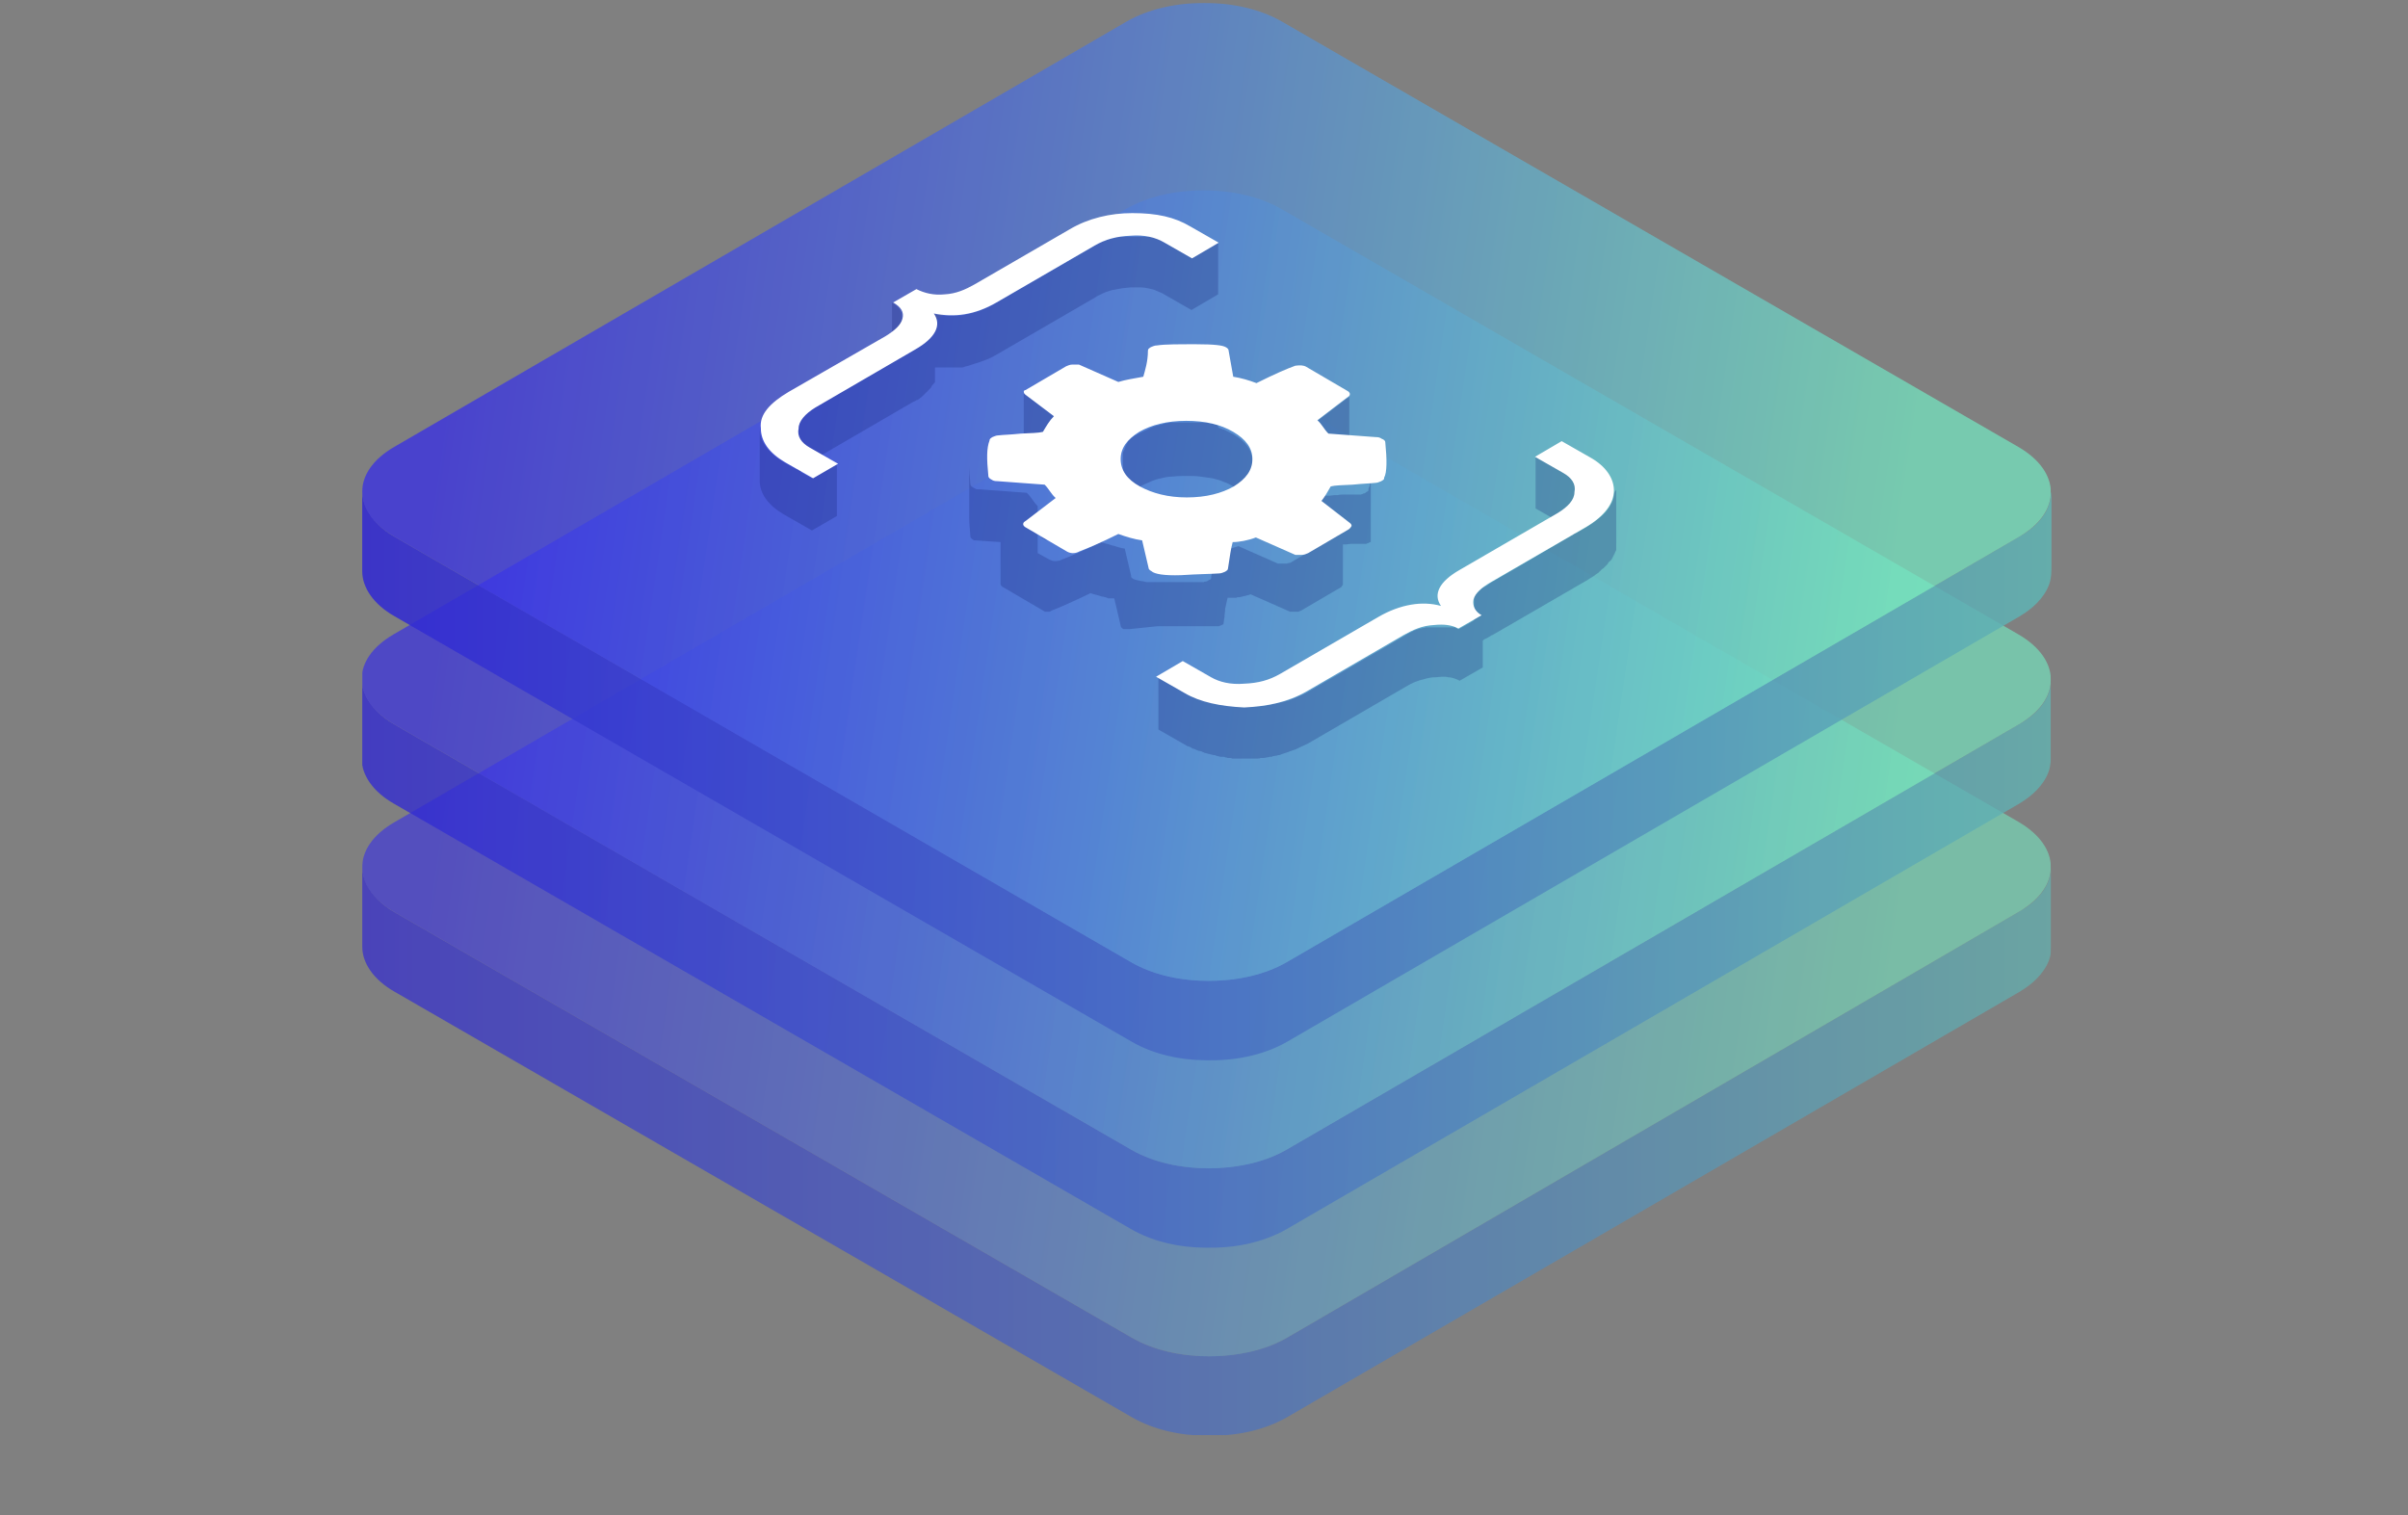 <?xml version="1.0" encoding="UTF-8"?> <svg xmlns="http://www.w3.org/2000/svg" width="472" height="297" viewBox="0 0 472 297" fill="none"><rect x="0" y="0" width="472" height="297" fill="#808080" stroke="none"/><g clip-path="url(#clip0_238_7141)"><g opacity="0.8"><path opacity="0.85" d="M402 170.648C401.659 174.288 398.815 177.018 395.744 178.724L252.311 262.214C247.761 264.83 242.187 265.853 236.955 265.853C231.723 265.853 226.377 264.83 221.827 262.214L77.37 178.838C74.754 177.359 72.934 175.426 71.91 173.492C71.341 172.354 71 171.103 71 169.966V185.549C71 188.734 73.161 192.032 77.37 194.421L221.827 277.797C226.149 280.299 231.495 281.437 236.5 281.437C241.96 281.55 247.533 280.527 252.311 277.797L395.858 194.421C398.36 192.942 400.635 190.895 401.659 188.165C402.114 186.914 402.114 185.663 402.114 184.411C402.114 180.772 402.114 177.132 402.114 173.492C402.114 172.354 402.114 171.217 402.114 170.08C402 170.193 402 170.421 402 170.648Z" fill="url(#paint0_linear_238_7141)"></path><g opacity="0.85"><path opacity="0.85" d="M395.63 161.093C404.047 165.984 404.161 173.833 395.744 178.724L252.31 262.213C243.893 267.104 230.244 267.104 221.826 262.213L77.369 178.838C68.952 173.947 68.838 166.098 77.256 161.207L220.803 77.832C229.22 72.94 242.869 72.94 251.287 77.832L395.63 161.093Z" fill="url(#paint1_linear_238_7141)"></path></g></g><g opacity="0.9"><path opacity="0.85" d="M402 133.908C401.659 137.548 398.815 140.278 395.744 141.984L252.197 225.36C247.647 227.976 242.074 229 236.842 229C231.609 229 226.263 227.976 221.713 225.36L77.256 141.984C74.64 140.505 72.82 138.572 71.797 136.638C71.228 135.501 70.887 134.249 70.887 133.112V148.695C70.887 151.88 73.048 155.179 77.256 157.567L221.713 240.943C226.036 243.445 231.382 244.583 236.387 244.583C241.846 244.696 247.42 243.673 252.197 240.943L395.744 157.567C398.247 156.089 400.522 154.041 401.545 151.311C402 150.06 402 148.809 402 147.558C402 143.918 402 140.278 402 136.638C402 135.501 402 134.363 402 133.226C402 133.453 402 133.681 402 133.908Z" fill="url(#paint2_linear_238_7141)"></path><g opacity="0.85"><path opacity="0.85" d="M395.63 124.353C404.048 129.244 404.161 137.093 395.744 141.984L252.197 225.36C243.78 230.251 230.13 230.251 221.713 225.36L77.256 141.984C68.839 137.093 68.725 129.244 77.142 124.353L220.689 40.978C229.107 36.087 242.756 36.087 251.173 40.978L395.63 124.353Z" fill="url(#paint3_linear_238_7141)"></path></g></g><path opacity="0.85" d="M402 97.168C401.659 100.808 398.815 103.538 395.744 105.244L252.197 188.62C247.647 191.236 242.074 192.26 236.841 192.26C231.609 192.26 226.263 191.236 221.713 188.62L77.37 105.244C74.754 103.766 72.934 101.832 71.91 99.898C71.341 98.761 71 97.51 71 96.372V111.955C71 115.14 73.161 118.439 77.37 120.827L221.827 204.203C226.149 206.705 231.495 207.843 236.5 207.843C241.96 207.957 247.533 206.933 252.311 204.203L395.858 120.827C398.36 119.349 400.635 117.301 401.659 114.571C402.114 113.32 402.114 112.069 402.114 110.818C402.114 107.178 402.114 103.538 402.114 99.898C402.114 98.761 402.114 97.623 402.114 96.486C402 96.713 402 96.941 402 97.168Z" fill="url(#paint4_linear_238_7141)"></path><g opacity="0.85"><path opacity="0.85" d="M395.63 87.614C404.047 92.505 404.161 100.353 395.744 105.244L252.197 188.62C243.779 193.511 230.13 193.511 221.713 188.62L77.369 105.244C68.952 100.353 68.838 92.505 77.256 87.614L220.803 4.238C229.22 -0.653 242.869 -0.653 251.287 4.238L395.63 87.614Z" fill="url(#paint5_linear_238_7141)"></path></g><g opacity="0.5"><path opacity="0.5" d="M192.935 70.666C193.163 70.552 193.276 70.552 193.504 70.438C194.073 70.211 194.755 69.869 195.324 69.528L214.547 58.381C215.002 58.04 215.571 57.812 216.026 57.585C216.139 57.471 216.367 57.471 216.481 57.357C216.936 57.244 217.391 57.016 217.846 56.902C218.414 56.789 218.983 56.675 219.665 56.561C220.234 56.447 220.917 56.447 221.599 56.334C222.282 56.334 222.964 56.334 223.533 56.334C224.102 56.334 224.67 56.447 225.239 56.561C225.808 56.675 226.263 56.789 226.718 57.016C227.173 57.244 227.628 57.357 227.969 57.585L233.542 60.77L238.775 57.699V47.462L233.542 50.533L227.969 47.348C227.969 47.348 227.855 47.348 227.855 47.234C227.741 47.12 227.628 47.12 227.514 47.007C227.4 47.007 227.286 46.893 227.173 46.893C227.059 46.893 226.945 46.779 226.945 46.779H226.831C226.831 46.779 226.831 46.779 226.718 46.779C226.604 46.779 226.604 46.779 226.49 46.665C226.376 46.665 226.376 46.665 226.263 46.551C226.149 46.551 226.149 46.551 226.035 46.438C225.921 46.438 225.921 46.438 225.808 46.438C225.694 46.438 225.694 46.438 225.58 46.438C225.466 46.438 225.466 46.438 225.353 46.438C225.239 46.438 225.239 46.438 225.125 46.438C225.012 46.438 225.012 46.438 224.898 46.438C224.784 46.438 224.784 46.438 224.67 46.438C224.557 46.438 224.557 46.438 224.443 46.438C224.329 46.438 224.329 46.438 224.215 46.438C224.102 46.438 224.102 46.438 223.988 46.438C223.874 46.438 223.874 46.438 223.76 46.438C223.647 46.438 223.647 46.438 223.533 46.438C223.419 46.438 223.419 46.438 223.305 46.438C223.192 46.438 223.192 46.438 223.078 46.438H222.964C222.85 46.438 222.85 46.438 222.737 46.438C222.623 46.438 222.623 46.438 222.509 46.438C222.395 46.438 222.395 46.438 222.282 46.438C222.168 46.438 222.168 46.438 222.054 46.438C221.94 46.438 221.94 46.438 221.827 46.438C221.713 46.438 221.713 46.438 221.599 46.438C221.485 46.438 221.485 46.438 221.372 46.438C221.258 46.438 221.258 46.438 221.144 46.438C221.03 46.438 220.803 46.438 220.689 46.438C220.575 46.438 220.462 46.438 220.234 46.438C220.12 46.438 220.007 46.438 219.779 46.438C219.665 46.438 219.552 46.438 219.438 46.438C219.324 46.438 219.324 46.438 219.21 46.438H219.097C218.983 46.438 218.869 46.438 218.756 46.551C218.642 46.551 218.528 46.551 218.301 46.665C218.187 46.665 217.959 46.779 217.846 46.779C217.732 46.779 217.504 46.893 217.391 46.893C217.163 46.893 216.936 47.007 216.822 47.12C216.594 47.234 216.367 47.348 216.139 47.348C216.026 47.462 215.798 47.462 215.684 47.575C215.229 47.803 214.661 48.03 214.206 48.371L194.983 59.519C194.414 59.86 193.731 60.201 193.163 60.428C192.935 60.542 192.821 60.542 192.594 60.656C192.139 60.883 191.798 60.997 191.343 61.111C191.002 61.225 190.66 61.338 190.205 61.452C189.75 61.566 189.182 61.68 188.727 61.793C188.272 61.907 187.703 61.907 187.248 61.907C186.793 61.907 186.224 61.907 185.769 61.907C185.314 61.907 184.746 61.793 184.291 61.793C183.836 61.68 183.267 61.68 182.812 61.566V65.547C182.698 65.775 182.584 65.888 182.357 66.116C182.243 66.343 182.016 66.571 181.788 66.684C181.561 66.912 181.333 67.026 181.106 67.253C181.106 67.253 180.992 67.253 180.992 67.367C180.764 67.594 180.537 67.708 180.196 67.936C180.082 68.049 179.968 68.049 179.854 68.163C179.627 68.277 179.399 68.504 179.172 68.618L176.783 69.983V61.907C176.783 60.883 176.101 60.087 174.85 59.291V69.528C175.305 69.756 175.646 70.097 175.987 70.438L159.608 79.879C159.494 79.879 159.494 79.993 159.38 79.993C159.267 80.106 159.153 80.106 159.039 80.22C158.925 80.334 158.812 80.334 158.812 80.448C158.812 80.448 158.812 80.448 158.698 80.448C158.584 80.561 158.357 80.675 158.243 80.789C158.243 80.789 158.243 80.789 158.129 80.903C158.129 80.903 158.129 80.903 158.015 81.016C157.902 81.016 157.902 81.13 157.788 81.13C157.674 81.244 157.56 81.244 157.56 81.358C157.56 81.358 157.56 81.358 157.447 81.471C157.447 81.471 157.333 81.471 157.333 81.585C157.219 81.699 157.219 81.699 157.105 81.813L156.992 81.926C156.992 81.926 156.992 82.04 156.878 82.04L156.764 82.154L156.65 82.268C156.65 82.268 156.65 82.381 156.537 82.381C156.537 82.381 156.537 82.495 156.423 82.495C156.423 82.495 156.423 82.609 156.309 82.609C156.309 82.609 156.309 82.723 156.195 82.723V82.836V82.95V83.064V83.178V83.291V83.405V83.519V83.633V83.746V83.86V83.974V84.088V84.201V84.315V84.429C156.195 84.429 156.195 84.429 156.195 84.543V92.05L153.579 90.571C150.508 88.751 148.916 86.476 148.916 83.974C148.916 83.746 148.916 83.633 148.916 83.405V93.642C148.916 93.87 148.916 93.984 148.916 94.211C148.916 96.713 150.508 98.988 153.579 100.808L159.153 103.993L164.044 101.149V90.912L159.153 93.756L156.878 92.505C156.992 92.391 156.992 92.277 157.105 92.163C157.219 92.05 157.447 91.822 157.56 91.709C157.674 91.595 157.902 91.367 158.015 91.254C158.015 91.254 158.015 91.254 158.129 91.14C158.357 91.026 158.47 90.912 158.698 90.685C158.812 90.571 158.925 90.571 158.925 90.457C159.153 90.344 159.267 90.23 159.494 90.116L179.058 78.742C179.172 78.742 179.286 78.628 179.399 78.628C179.513 78.514 179.627 78.4 179.854 78.4C179.968 78.287 180.082 78.287 180.196 78.173C180.196 78.173 180.309 78.173 180.309 78.059C180.537 77.945 180.651 77.832 180.878 77.604C180.878 77.604 180.878 77.604 180.992 77.49C180.992 77.49 181.106 77.49 181.106 77.377C181.219 77.263 181.219 77.263 181.333 77.149C181.447 77.035 181.561 76.922 181.674 76.808C181.674 76.808 181.788 76.808 181.788 76.694L181.902 76.58C182.016 76.467 182.016 76.467 182.129 76.353C182.243 76.239 182.243 76.239 182.357 76.125L182.471 76.012C182.471 75.898 182.584 75.898 182.584 75.784C182.584 75.67 182.698 75.67 182.698 75.557L182.812 75.443L182.926 75.329L183.039 75.215C183.039 75.215 183.039 75.102 183.153 75.102C183.153 75.102 183.153 74.988 183.267 74.988V74.874V74.76V74.647V74.533V74.419V74.305V74.192V74.078V73.964C183.267 73.964 183.267 73.964 183.267 73.85V72.031H183.381C183.494 72.031 183.608 72.031 183.608 72.031C183.722 72.031 183.722 72.031 183.836 72.031H183.949C183.949 72.031 183.949 72.031 184.063 72.031C184.177 72.031 184.177 72.031 184.291 72.031C184.404 72.031 184.404 72.031 184.518 72.031C184.632 72.031 184.632 72.031 184.746 72.031C184.859 72.031 184.859 72.031 184.973 72.031C185.087 72.031 185.087 72.031 185.201 72.031C185.314 72.031 185.314 72.031 185.428 72.031H185.542C185.656 72.031 185.656 72.031 185.769 72.031C185.883 72.031 185.883 72.031 185.997 72.031C186.11 72.031 186.11 72.031 186.224 72.031C186.338 72.031 186.338 72.031 186.452 72.031C186.565 72.031 186.565 72.031 186.679 72.031C186.793 72.031 186.793 72.031 186.907 72.031C187.02 72.031 187.02 72.031 187.134 72.031C187.248 72.031 187.362 72.031 187.362 72.031C187.475 72.031 187.589 72.031 187.589 72.031C187.703 72.031 187.817 72.031 187.93 72.031C188.044 72.031 188.158 72.031 188.272 72.031C188.272 72.031 188.272 72.031 188.385 72.031C188.499 72.031 188.499 72.031 188.613 72.031C188.727 72.031 188.84 72.031 188.954 71.917C189.068 71.917 189.295 71.803 189.409 71.803C189.523 71.803 189.75 71.689 189.864 71.689C190.092 71.576 190.319 71.576 190.547 71.462C190.66 71.462 190.774 71.348 190.888 71.348C192.139 71.007 192.48 70.779 192.935 70.666Z" fill="#0F1C70"></path><path opacity="0.5" d="M200.67 76.808V87.045C200.67 87.045 200.67 87.386 201.011 87.614L206.584 91.822V81.585L201.011 77.376C200.67 77.149 200.67 76.808 200.67 76.808Z" fill="#0F1C70"></path><path opacity="0.5" d="M264.254 87.841C264.254 87.841 264.367 87.841 264.254 87.841C264.367 87.727 264.367 87.727 264.367 87.727C264.367 87.727 264.367 87.727 264.481 87.727V77.49C264.481 77.604 264.481 77.604 264.481 77.718C264.481 77.832 264.367 77.832 264.367 77.945C264.367 77.945 264.254 78.059 264.14 78.059C264.026 78.059 264.026 78.173 263.912 78.173L258.111 82.609V92.846L263.912 88.41C264.14 87.955 264.14 87.955 264.254 87.841Z" fill="#0F1C70"></path><path opacity="0.5" d="M238.433 83.291C238.32 83.291 238.206 83.177 238.092 83.177C237.978 83.177 237.865 83.177 237.751 83.064C237.637 83.064 237.637 83.064 237.523 83.064H237.41C237.296 83.064 237.182 83.064 237.068 82.95C236.955 82.95 236.841 82.95 236.727 82.836C236.613 82.836 236.5 82.836 236.386 82.836C236.272 82.836 236.159 82.836 236.045 82.836C235.931 82.836 235.817 82.836 235.704 82.836C235.59 82.836 235.476 82.836 235.362 82.836C235.249 82.836 235.135 82.836 235.021 82.836H234.907C234.794 82.836 234.794 82.836 234.68 82.836C234.566 82.836 234.452 82.836 234.339 82.836C234.225 82.836 234.111 82.836 233.997 82.836C233.884 82.836 233.77 82.836 233.656 82.836C233.542 82.836 233.429 82.836 233.315 82.836C233.201 82.836 233.087 82.836 232.974 82.836C232.86 82.836 232.746 82.836 232.632 82.836C232.519 82.836 232.405 82.836 232.291 82.836H232.177C232.064 82.836 231.836 82.836 231.722 82.836C231.609 82.836 231.495 82.836 231.381 82.836C231.267 82.836 231.154 82.836 231.04 82.836C230.926 82.836 230.812 82.836 230.699 82.836C230.585 82.836 230.471 82.836 230.357 82.836C230.244 82.836 230.13 82.836 230.016 82.836H229.902C229.789 82.836 229.789 82.836 229.675 82.836C229.561 82.836 229.448 82.836 229.22 82.836C229.106 82.836 228.993 82.836 228.765 82.95C228.651 82.95 228.424 82.95 228.31 83.064C228.196 83.064 227.969 83.064 227.855 83.177C227.741 83.177 227.514 83.291 227.4 83.291C227.173 83.291 227.059 83.405 226.831 83.405C226.604 83.519 226.376 83.519 226.149 83.632C225.921 83.746 225.808 83.746 225.58 83.86C225.466 83.974 225.239 83.974 225.125 84.088C224.556 84.315 223.988 84.656 223.419 84.884C223.305 84.884 223.305 84.998 223.191 84.998C222.964 85.111 222.737 85.225 222.623 85.339C222.623 85.339 222.623 85.339 222.509 85.339C222.395 85.453 222.282 85.452 222.168 85.566C222.054 85.68 221.94 85.794 221.827 85.794L221.713 85.907C221.599 86.021 221.599 86.021 221.485 86.135C221.372 86.249 221.372 86.249 221.258 86.362L221.144 86.476C221.144 86.59 221.03 86.59 221.03 86.704C221.03 86.817 220.917 86.817 220.917 86.931C220.917 86.931 220.917 87.045 220.803 87.045C220.803 87.045 220.803 87.045 220.803 87.159C220.803 87.272 220.689 87.272 220.689 87.386C220.689 87.5 220.575 87.5 220.575 87.614C220.575 87.727 220.462 87.727 220.462 87.841V87.955C220.462 88.069 220.462 88.069 220.348 88.182C220.348 88.296 220.348 88.296 220.234 88.41C220.234 88.524 220.234 88.524 220.12 88.637V88.751C220.12 88.865 220.12 88.865 220.12 88.979C220.12 89.092 220.12 89.092 220.12 89.206C220.12 89.32 220.12 89.32 220.12 89.433C220.12 89.547 220.12 89.547 220.12 89.661C220.12 89.775 220.12 89.775 220.12 89.888C220.12 90.002 220.12 90.002 220.12 90.116V90.23V100.467C220.12 100.239 220.12 99.898 220.234 99.671C220.234 99.443 220.348 99.216 220.348 98.988C220.462 98.761 220.462 98.533 220.575 98.306C220.689 98.078 220.803 97.851 220.917 97.623C221.03 97.396 221.258 97.168 221.372 97.055C221.599 96.827 221.713 96.713 221.94 96.486C222.168 96.258 222.395 96.145 222.623 95.917C222.623 95.917 222.623 95.917 222.736 95.917C222.964 95.69 223.305 95.576 223.533 95.348C224.101 95.007 224.67 94.78 225.239 94.552C225.353 94.438 225.58 94.438 225.694 94.325C226.263 94.097 226.945 93.87 227.628 93.756C228.424 93.528 229.22 93.415 230.016 93.415C230.812 93.301 231.722 93.301 232.632 93.301C233.542 93.301 234.452 93.301 235.249 93.415C236.045 93.528 236.841 93.642 237.637 93.756C238.433 93.983 239.116 94.097 239.798 94.438C240.481 94.666 241.163 95.007 241.732 95.348C244.234 96.827 245.486 98.533 245.486 100.694C245.486 100.694 245.486 100.694 245.486 100.808V90.571C245.486 90.571 245.486 90.571 245.486 90.457C245.486 88.296 244.234 86.59 241.732 85.111C241.618 85.111 241.618 84.998 241.505 84.998C241.277 84.884 241.05 84.77 240.822 84.656C240.708 84.543 240.481 84.543 240.367 84.429C240.253 84.315 240.026 84.315 239.912 84.201H239.798C239.685 84.201 239.571 84.088 239.571 84.088C239.457 84.088 239.343 83.974 239.23 83.974C239.116 83.974 239.002 83.86 238.888 83.86C238.661 83.291 238.547 83.291 238.433 83.291Z" fill="#0F1C70"></path><path opacity="0.5" d="M226.831 122.761C226.945 122.761 226.945 122.761 226.831 122.761C226.945 122.761 226.945 122.761 227.059 122.761H227.173C227.286 122.761 227.286 122.761 227.4 122.761H227.514C227.628 122.761 227.628 122.761 227.741 122.761C227.855 122.761 227.855 122.761 227.969 122.761C228.083 122.761 228.083 122.761 228.196 122.761C228.31 122.761 228.31 122.761 228.424 122.761C228.538 122.761 228.651 122.761 228.765 122.761C228.879 122.761 228.993 122.761 229.106 122.761C229.106 122.761 229.106 122.761 229.22 122.761C229.334 122.761 229.334 122.761 229.448 122.761C229.561 122.761 229.675 122.761 229.789 122.761C229.903 122.761 230.016 122.761 230.13 122.761C230.244 122.761 230.471 122.761 230.585 122.761C230.812 122.761 230.926 122.761 231.154 122.761H231.267C231.609 122.761 231.836 122.761 232.064 122.761C232.405 122.761 232.746 122.761 233.087 122.761C233.201 122.761 233.315 122.761 233.542 122.761C233.997 122.761 234.339 122.761 234.68 122.761C235.021 122.761 235.362 122.761 235.704 122.761C235.817 122.761 235.931 122.761 236.045 122.761C236.272 122.761 236.5 122.761 236.727 122.761C236.841 122.761 236.841 122.761 236.955 122.761H237.069C237.182 122.761 237.296 122.761 237.41 122.761C237.523 122.761 237.523 122.761 237.637 122.761C237.751 122.761 237.865 122.761 237.865 122.761H237.978C237.978 122.761 237.978 122.761 238.092 122.761C238.206 122.761 238.32 122.761 238.433 122.761C238.547 122.761 238.547 122.761 238.661 122.761C238.661 122.761 238.661 122.761 238.775 122.761C238.775 122.761 238.775 122.761 238.888 122.761C239.116 122.647 239.23 122.647 239.457 122.534C239.457 122.534 239.571 122.534 239.571 122.42C239.571 122.42 239.571 122.42 239.685 122.42C239.685 122.42 239.685 122.42 239.798 122.42C239.912 121.851 239.912 121.396 240.026 120.941C240.026 120.827 240.026 120.714 240.026 120.6C240.026 120.259 240.14 119.917 240.14 119.576C240.14 119.462 240.14 119.462 240.14 119.349C240.253 119.007 240.253 118.666 240.367 118.325C240.481 117.984 240.481 117.643 240.595 117.415C240.595 117.415 240.595 117.301 240.595 117.188H240.708H240.822H240.936H241.05H241.163C241.277 117.188 241.277 117.188 241.391 117.188H241.505C241.505 117.188 241.505 117.188 241.618 117.188C241.732 117.188 241.732 117.188 241.846 117.188C241.96 117.188 242.073 117.188 242.187 117.188C242.301 117.188 242.415 117.188 242.528 117.074C242.642 117.074 242.642 117.074 242.756 117.074C242.756 117.074 242.756 117.074 242.87 117.074H242.983C243.097 117.074 243.325 116.96 243.438 116.96C243.552 116.96 243.78 116.846 243.893 116.846C243.893 116.846 243.893 116.846 244.007 116.846C244.234 116.733 244.462 116.733 244.803 116.619C244.917 116.619 245.031 116.505 245.144 116.505L252.879 119.917C252.993 119.917 253.107 119.917 253.22 119.917C253.22 119.917 253.22 119.917 253.334 119.917C253.448 119.917 253.448 119.917 253.562 119.917C253.675 119.917 253.675 119.917 253.789 119.917C253.789 119.917 253.789 119.917 253.903 119.917C254.017 119.917 254.13 119.917 254.244 119.917C254.244 119.917 254.244 119.917 254.358 119.917C254.358 119.917 254.358 119.917 254.472 119.917C254.699 119.804 254.813 119.804 255.04 119.69L263.003 115.026C263.003 115.026 263.003 115.026 263.003 114.913C263.003 114.913 263.003 114.913 263.116 114.799C263.116 114.799 263.116 114.685 263.23 114.685V106.723H263.344H263.458C263.571 106.723 263.571 106.723 263.685 106.723C264.14 106.723 264.481 106.609 264.822 106.609C265.05 106.609 265.277 106.609 265.505 106.609C265.619 106.609 265.846 106.609 265.96 106.609C265.96 106.609 265.96 106.609 266.074 106.609H266.187C266.301 106.609 266.415 106.609 266.529 106.609H266.642C266.756 106.609 266.756 106.609 266.87 106.609C266.87 106.609 266.87 106.609 266.984 106.609C267.097 106.609 267.097 106.609 267.211 106.609H267.325H267.439H267.552C267.552 106.609 267.552 106.609 267.666 106.609C267.666 106.609 267.666 106.609 267.78 106.609C267.894 106.609 267.894 106.609 268.007 106.495C268.007 106.495 268.007 106.495 268.121 106.495C268.235 106.495 268.235 106.382 268.349 106.382C268.462 106.268 268.576 106.268 268.576 106.268C268.576 106.268 268.576 106.268 268.69 106.268V106.154C268.69 106.154 268.69 106.154 268.69 106.04C268.69 106.04 268.69 106.04 268.69 105.927V105.813V105.699V105.585C268.69 105.585 268.69 105.585 268.69 105.472V105.358C268.69 105.244 268.69 105.244 268.69 105.13C268.69 105.017 268.69 105.017 268.69 104.903C268.69 104.789 268.69 104.676 268.69 104.562C268.69 104.448 268.69 104.334 268.69 104.107C268.69 104.107 268.69 104.107 268.69 103.993V103.879C268.69 103.766 268.69 103.652 268.69 103.424C268.69 103.311 268.69 103.083 268.69 102.969V92.732C268.69 93.073 268.69 93.301 268.69 93.642V93.756C268.69 94.097 268.69 94.325 268.576 94.552C268.576 94.78 268.462 95.007 268.462 95.235C268.349 95.462 268.349 95.576 268.235 95.803V95.917C268.235 96.031 268.235 96.031 268.235 96.145C268.235 96.145 268.235 96.258 268.121 96.258L268.007 96.372C267.894 96.372 267.78 96.486 267.666 96.6C267.552 96.6 267.552 96.713 267.439 96.713C267.439 96.713 267.439 96.713 267.325 96.713C267.211 96.713 267.211 96.827 267.097 96.827C266.984 96.827 266.87 96.941 266.756 96.941C266.642 96.941 266.529 96.941 266.301 96.941C266.187 96.941 266.074 96.941 265.96 96.941C265.846 96.941 265.732 96.941 265.619 96.941C265.619 96.941 265.619 96.941 265.505 96.941C265.391 96.941 265.277 96.941 265.164 96.941C265.05 96.941 264.936 96.941 264.822 96.941C264.709 96.941 264.709 96.941 264.595 96.941C264.367 96.941 264.14 96.941 263.913 96.941C263.799 96.941 263.571 96.941 263.344 96.941C263.003 96.941 262.661 96.941 262.206 97.055H262.093H261.979C261.865 97.055 261.865 97.055 261.751 97.055C261.296 97.055 260.955 97.168 260.614 97.168C260.273 97.168 260.045 97.168 259.818 97.168C259.476 97.168 259.249 97.168 258.908 97.282C258.794 97.282 258.68 97.282 258.566 97.282H258.453C258.339 97.282 258.339 97.282 258.225 97.282H258.111H257.998H257.884C257.656 97.737 257.315 98.192 257.088 98.647L256.974 98.761C256.974 98.874 256.86 98.874 256.86 98.874C256.747 99.102 256.633 99.216 256.519 99.329C256.519 99.329 256.519 99.443 256.405 99.443C256.292 99.671 256.178 99.784 255.95 100.012V108.543L253.22 110.135C253.107 110.249 252.879 110.363 252.652 110.363C252.538 110.363 252.424 110.363 252.31 110.477C252.197 110.477 252.083 110.477 251.855 110.477C251.742 110.477 251.628 110.477 251.514 110.477C251.514 110.477 251.514 110.477 251.4 110.477C251.287 110.477 251.287 110.477 251.173 110.477H251.059H250.945C250.945 110.477 250.945 110.477 250.832 110.477C250.718 110.477 250.604 110.477 250.491 110.477L242.756 107.064C242.415 107.178 241.96 107.292 241.618 107.405C241.618 107.405 241.618 107.405 241.505 107.405C241.163 107.519 240.708 107.633 240.367 107.633C240.367 107.633 240.367 107.633 240.253 107.633C239.912 107.747 239.457 107.747 239.116 107.86C238.775 107.86 238.433 107.974 238.092 107.974V108.088C237.978 108.429 237.978 108.657 237.865 108.998V109.112C237.865 109.339 237.751 109.68 237.751 110.022C237.751 110.135 237.751 110.135 237.751 110.249C237.751 110.477 237.637 110.704 237.637 110.932C237.637 111.045 237.637 111.159 237.637 111.273C237.637 111.387 237.637 111.5 237.637 111.614C237.523 112.069 237.523 112.524 237.41 113.093C237.41 113.206 237.41 113.206 237.41 113.32C237.41 113.434 237.296 113.434 237.296 113.548C237.296 113.548 237.182 113.661 237.069 113.661C236.955 113.661 236.955 113.775 236.841 113.775C236.727 113.889 236.5 114.003 236.272 114.003C236.159 114.003 236.045 114.003 235.931 114.116C235.817 114.116 235.704 114.116 235.476 114.116C235.249 114.116 235.135 114.116 234.907 114.116H234.794C234.68 114.116 234.452 114.116 234.339 114.116C234.225 114.116 234.111 114.116 234.111 114.116C233.997 114.116 233.884 114.116 233.77 114.116C233.542 114.116 233.315 114.116 233.087 114.116C232.974 114.116 232.86 114.116 232.746 114.116C232.405 114.116 232.064 114.116 231.722 114.116C231.381 114.116 230.926 114.116 230.471 114.116C230.358 114.116 230.244 114.116 230.13 114.116C229.789 114.116 229.448 114.116 229.106 114.116C228.993 114.116 228.879 114.116 228.765 114.116C228.538 114.116 228.424 114.116 228.196 114.116C227.741 114.116 227.4 114.116 227.059 114.116C226.718 114.116 226.376 114.116 226.035 114.116C225.694 114.116 225.466 114.116 225.125 114.116C224.898 114.116 224.556 114.116 224.329 114.003C224.102 114.003 223.874 113.889 223.647 113.889C223.419 113.889 223.305 113.775 223.078 113.775C222.964 113.775 222.737 113.661 222.623 113.661C222.509 113.661 222.395 113.548 222.282 113.548C222.054 113.434 221.827 113.32 221.713 113.093C221.713 112.979 221.713 112.979 221.713 112.865L220.462 107.519C220.12 107.519 219.665 107.405 219.324 107.292C218.983 107.178 218.528 107.064 218.187 106.95C218.187 106.95 218.187 106.95 218.073 106.95C217.732 106.837 217.39 106.723 217.049 106.609H216.936C216.594 106.495 216.139 106.382 215.798 106.268C212.158 108.088 209.656 109.112 208.177 109.68C207.95 109.794 207.722 109.908 207.495 109.908C207.04 110.022 206.585 110.022 206.243 109.908C206.016 109.794 205.902 109.794 205.675 109.68L203.4 108.429V99.216C202.49 98.306 202.149 97.396 201.239 96.6L192.025 95.917C191.911 95.917 191.798 95.917 191.57 95.917C191.456 95.917 191.343 95.917 191.229 95.803C191.115 95.803 191.001 95.69 191.001 95.69C190.888 95.69 190.888 95.576 190.774 95.576C190.433 95.348 190.205 95.235 190.205 94.893C190.092 93.415 189.978 92.163 189.978 91.14V101.377C189.978 102.401 190.092 103.652 190.205 105.13C190.205 105.472 190.547 105.699 190.774 105.813L190.888 105.927C190.888 105.927 190.888 105.927 191.001 105.927C191.001 105.927 191.001 105.927 191.115 105.927L196.12 106.268V114.458C196.12 114.799 196.461 115.026 196.689 115.14L204.651 119.804C204.651 119.804 204.765 119.804 204.765 119.917H204.878C204.878 119.917 204.878 119.917 204.992 119.917C204.992 119.917 204.992 119.917 205.106 119.917C205.106 119.917 205.106 119.917 205.22 119.917C205.22 119.917 205.22 119.917 205.333 119.917C205.333 119.917 205.333 119.917 205.447 119.917C205.447 119.917 205.447 119.917 205.561 119.917H205.675C205.788 119.917 206.016 119.804 206.13 119.69C207.04 119.349 208.405 118.78 210.111 117.984C211.134 117.529 212.386 116.96 213.751 116.278C214.092 116.391 214.433 116.505 214.888 116.619H215.002C215.229 116.733 215.457 116.733 215.684 116.846C215.798 116.846 215.912 116.96 216.026 116.96C216.026 116.96 216.026 116.96 216.139 116.96C216.139 116.96 216.139 116.96 216.253 116.96C216.367 116.96 216.481 117.074 216.594 117.074C216.708 117.074 216.822 117.074 216.936 117.188C217.049 117.188 217.163 117.188 217.163 117.301H217.277H217.39C217.504 117.301 217.504 117.301 217.618 117.301C217.732 117.301 217.732 117.301 217.845 117.301C217.959 117.301 217.959 117.301 218.073 117.301H218.187H218.3H218.414L219.665 122.647C219.665 122.989 220.007 123.216 220.234 123.33C220.234 123.33 220.234 123.33 220.348 123.33C220.348 123.33 220.348 123.33 220.462 123.33C220.462 123.33 220.462 123.33 220.575 123.33C220.575 123.33 220.575 123.33 220.689 123.33C220.689 123.33 220.689 123.33 220.803 123.33H220.917H221.03C221.03 123.33 221.03 123.33 221.144 123.33H221.258H221.372C226.718 122.761 226.718 122.761 226.831 122.761ZM261.183 105.472L260.728 105.699C260.728 105.585 260.841 105.585 260.841 105.472C260.955 105.472 261.069 105.472 261.183 105.472ZM205.333 106.04C205.333 106.04 205.333 106.154 205.333 106.04L203.969 105.358L204.765 105.472C204.878 105.585 205.106 105.813 205.333 106.04Z" fill="#0F1C70"></path><path opacity="0.5" d="M316.349 97.168C316.236 97.51 316.236 97.851 316.122 98.078C316.008 98.419 315.894 98.647 315.667 98.988C315.553 99.329 315.326 99.557 315.098 99.898C314.871 100.239 314.643 100.467 314.416 100.694C314.188 100.922 313.847 101.263 313.506 101.491C313.506 101.491 313.506 101.491 313.392 101.604C313.051 101.832 312.71 102.173 312.368 102.401C312.368 102.401 312.255 102.401 312.255 102.514C311.913 102.742 311.458 102.969 311.003 103.311L308.842 104.562V95.803C308.842 94.438 307.932 93.415 306.567 92.618L300.994 89.434V99.671L306.567 102.856C307.022 103.197 307.477 103.424 307.819 103.879C308.046 104.107 308.274 104.448 308.387 104.789L292.235 114.23C292.122 114.344 292.008 114.344 291.894 114.458C291.894 114.458 291.78 114.458 291.78 114.571C291.553 114.685 291.439 114.799 291.212 114.913L291.098 115.026C291.098 115.026 291.098 115.026 290.984 115.026C290.87 115.026 290.87 115.14 290.757 115.14C290.643 115.14 290.643 115.254 290.529 115.254L290.415 115.368C290.415 115.368 290.302 115.368 290.302 115.481C290.302 115.481 290.302 115.481 290.188 115.595C290.074 115.709 290.074 115.709 289.96 115.823L289.847 115.936C289.847 115.936 289.847 115.936 289.733 116.05L289.619 116.164L289.505 116.278C289.505 116.278 289.505 116.391 289.392 116.391L289.278 116.505L289.164 116.619C289.164 116.619 289.164 116.619 289.164 116.733C289.164 116.733 289.164 116.846 289.05 116.846C289.05 116.846 289.05 116.96 288.937 116.96V117.074C288.937 117.074 288.937 117.074 288.937 117.188V117.301V117.415V117.529V117.643V117.756V117.87V117.984V118.098V118.211C288.937 118.211 288.937 118.211 288.937 118.325V121.624L285.979 123.33H285.866C285.752 123.33 285.752 123.216 285.638 123.216C285.524 123.216 285.524 123.216 285.411 123.102C285.411 123.102 285.297 123.102 285.297 122.989H285.183H285.069C285.069 122.989 285.069 122.989 284.956 122.989H284.842H284.728H284.614H284.501H284.387H284.273H284.159H284.046H283.932C283.932 122.989 283.932 122.989 283.818 122.989H283.704H283.591H283.477H283.363H283.249H283.136H283.022C282.908 122.989 282.908 122.989 282.794 122.989H282.681C282.567 122.989 282.567 122.989 282.453 122.989C282.339 122.989 282.339 122.989 282.226 122.989C282.112 122.989 281.998 122.989 281.998 122.989C281.885 122.989 281.771 122.989 281.657 122.989C281.543 122.989 281.43 122.989 281.316 122.989C281.202 122.989 281.202 122.989 281.088 122.989C280.975 122.989 280.975 122.989 280.861 122.989C280.747 122.989 280.747 122.989 280.633 122.989C280.52 122.989 280.52 122.989 280.406 122.989C280.292 122.989 280.178 122.989 280.178 122.989C280.065 122.989 279.951 122.989 279.837 122.989H279.723C279.61 122.989 279.61 122.989 279.496 122.989C279.382 122.989 279.268 123.102 279.041 123.102C278.813 123.102 278.7 123.216 278.472 123.216H278.358C278.017 123.33 277.676 123.444 277.335 123.557C277.221 123.671 276.993 123.671 276.88 123.785C276.425 124.012 275.856 124.24 275.401 124.581L256.405 135.614C255.837 135.956 255.154 136.297 254.472 136.524C254.358 136.638 254.131 136.638 254.017 136.752C253.334 136.979 252.766 137.321 252.083 137.434C251.628 137.548 251.173 137.662 250.718 137.776C250.604 137.776 250.604 137.776 250.491 137.776C250.036 137.889 249.581 138.003 249.126 138.117H249.012C248.557 138.231 247.988 138.344 247.533 138.344C247.533 138.344 247.533 138.344 247.42 138.344C246.851 138.458 246.396 138.458 245.827 138.458C245.258 138.458 244.69 138.572 244.121 138.572C243.552 138.572 242.983 138.572 242.415 138.458C241.846 138.458 241.277 138.344 240.822 138.344C240.254 138.23 239.799 138.231 239.344 138.117C239.344 138.117 239.344 138.117 239.23 138.117C238.775 138.003 238.206 137.889 237.751 137.776C237.296 137.662 236.841 137.548 236.386 137.434C235.931 137.321 235.476 137.207 235.135 136.979H235.021C234.566 136.866 234.225 136.638 233.884 136.524H233.77C233.315 136.297 232.974 136.183 232.633 135.956L227.059 132.771V143.008L232.633 146.193C232.746 146.306 232.86 146.306 232.974 146.306C233.201 146.42 233.543 146.534 233.77 146.761C233.77 146.761 233.77 146.761 233.884 146.761H233.998C234.111 146.875 234.339 146.875 234.453 146.989C234.68 147.103 234.794 147.103 235.021 147.216H235.135H235.249C235.363 147.216 235.476 147.33 235.59 147.33C235.704 147.444 235.931 147.444 236.045 147.558C236.159 147.558 236.386 147.671 236.5 147.671C236.614 147.671 236.727 147.785 236.955 147.785C237.069 147.785 237.296 147.899 237.41 147.899C237.524 147.899 237.751 148.013 237.865 148.013H237.979C238.092 148.013 238.206 148.013 238.32 148.126C238.434 148.126 238.661 148.24 238.775 148.24C238.889 148.24 239.116 148.354 239.23 148.354C239.344 148.354 239.344 148.354 239.457 148.354C239.457 148.354 239.457 148.354 239.571 148.354H239.685C239.799 148.354 240.026 148.354 240.14 148.468C240.254 148.468 240.481 148.468 240.595 148.581C240.709 148.581 240.822 148.581 241.05 148.581C241.164 148.581 241.391 148.581 241.505 148.695C241.732 148.695 241.846 148.695 242.074 148.695C242.301 148.695 242.415 148.695 242.642 148.695C242.756 148.695 242.983 148.695 243.097 148.695C243.325 148.695 243.438 148.695 243.666 148.695C243.893 148.695 244.121 148.695 244.235 148.695C244.348 148.695 244.576 148.695 244.69 148.695C244.917 148.695 245.145 148.695 245.372 148.695C245.6 148.695 245.827 148.695 245.941 148.695C246.168 148.695 246.282 148.695 246.51 148.695C246.737 148.695 246.965 148.695 247.078 148.581C247.192 148.581 247.306 148.581 247.533 148.581C247.533 148.581 247.533 148.581 247.647 148.581H247.761C247.988 148.581 248.216 148.468 248.33 148.468C248.557 148.468 248.785 148.354 248.898 148.354H249.012H249.126C249.24 148.354 249.353 148.354 249.467 148.24C249.694 148.24 249.922 148.126 250.149 148.126C250.263 148.126 250.377 148.126 250.491 148.013C250.604 148.013 250.604 148.013 250.718 148.013C250.832 148.013 250.946 148.013 251.059 147.899C251.401 147.785 251.742 147.671 252.083 147.558C252.766 147.33 253.334 147.103 254.017 146.875C254.131 146.761 254.358 146.761 254.472 146.648C255.154 146.306 255.723 146.079 256.405 145.738L275.401 134.704C275.856 134.477 276.311 134.136 276.88 133.908C276.993 133.794 277.221 133.794 277.335 133.681C277.676 133.567 278.017 133.453 278.358 133.339C278.813 133.226 279.268 133.112 279.61 132.998C280.065 132.884 280.633 132.771 281.202 132.771C281.771 132.771 282.226 132.657 282.681 132.657C283.136 132.657 283.591 132.657 283.932 132.771C284.387 132.771 284.728 132.884 285.069 132.998C285.411 133.112 285.752 133.226 286.093 133.453L290.643 130.837V125.605C290.643 125.605 290.643 125.605 290.757 125.491C290.87 125.377 290.984 125.263 291.098 125.263C291.212 125.263 291.212 125.15 291.325 125.15C291.439 125.15 291.439 125.036 291.553 125.036C291.78 124.922 291.894 124.809 292.122 124.695C292.235 124.581 292.463 124.467 292.577 124.467L311.231 113.661C311.345 113.548 311.458 113.548 311.572 113.434C311.913 113.206 312.141 113.093 312.482 112.865C312.482 112.865 312.596 112.865 312.596 112.751C312.823 112.638 313.051 112.41 313.278 112.296C313.392 112.183 313.506 112.069 313.62 111.955C313.62 111.955 313.733 111.955 313.733 111.842C313.733 111.842 313.733 111.841 313.847 111.728C313.961 111.614 314.075 111.5 314.302 111.387C314.416 111.273 314.53 111.159 314.643 111.045C314.643 111.045 314.643 111.045 314.757 110.932C314.871 110.818 314.871 110.818 314.985 110.704C315.098 110.59 315.212 110.477 315.212 110.363C315.326 110.249 315.326 110.135 315.439 110.135C315.439 110.135 315.439 110.022 315.553 110.022L315.667 109.908C315.781 109.794 315.781 109.794 315.894 109.68C315.894 109.567 316.008 109.567 316.008 109.453C316.008 109.339 316.122 109.339 316.122 109.225C316.122 109.112 316.236 109.112 316.236 108.998C316.236 108.884 316.349 108.884 316.349 108.77C316.349 108.657 316.463 108.657 316.463 108.543C316.463 108.429 316.577 108.429 316.577 108.315C316.577 108.202 316.577 108.202 316.691 108.088C316.691 107.974 316.691 107.974 316.804 107.86C316.804 107.747 316.804 107.747 316.804 107.633C316.804 107.519 316.804 107.519 316.804 107.405V107.292V107.178C316.804 107.064 316.804 107.064 316.804 106.95C316.804 106.837 316.804 106.837 316.804 106.723C316.804 106.609 316.804 106.609 316.804 106.495C316.804 106.382 316.804 106.382 316.804 106.268V96.031C316.349 96.486 316.349 96.827 316.349 97.168Z" fill="#0F1C70"></path></g><path d="M195.324 59.291L214.547 48.144C216.708 46.893 218.869 46.324 221.599 46.21C224.329 45.983 226.49 46.551 228.083 47.461L233.656 50.646L238.888 47.575L233.315 44.39C230.244 42.57 226.831 41.774 221.94 41.774C217.618 41.774 213.296 42.798 209.656 44.959L191.001 55.765C189.182 56.788 187.362 57.585 185.2 57.698C183.039 57.926 181.219 57.471 179.627 56.675L175.077 59.291C176.669 60.201 177.238 61.225 176.897 62.476C176.556 63.727 175.418 64.751 173.598 65.888L154.603 76.808C150.963 78.969 148.802 81.244 149.143 83.974C149.143 86.476 150.735 88.751 153.807 90.571L159.38 93.756L164.271 90.912L158.698 87.727C157.105 86.817 156.195 85.566 156.536 83.974C156.536 82.609 157.788 81.13 159.835 79.879L179.399 68.504C183.38 66.229 184.632 63.727 183.039 61.452C187.02 62.248 191.001 61.793 195.324 59.291ZM231.495 112.751C234.907 112.524 237.296 112.524 238.888 112.41C239.457 112.41 239.798 112.183 240.14 112.069C240.481 111.841 240.708 111.728 240.708 111.386C241.05 109.112 241.277 107.519 241.618 106.268C242.869 106.268 244.689 105.927 246.168 105.358L253.903 108.77C254.472 108.77 254.472 108.77 255.154 108.77C255.723 108.77 256.064 108.543 256.405 108.429L264.367 103.765C264.709 103.538 264.936 103.083 264.936 103.083C264.936 103.083 264.936 102.742 264.595 102.514L259.021 98.192C259.59 97.509 260.273 96.372 260.841 95.348C261.751 95.121 263.002 95.121 265.164 95.007C267.325 94.779 268.576 94.779 269.486 94.666C270.055 94.666 270.396 94.438 270.737 94.325C271.306 93.983 271.306 93.983 271.306 93.642C271.875 92.618 271.875 90.116 271.533 86.704C271.533 86.362 271.192 86.135 270.851 86.021C270.51 85.794 270.282 85.68 269.6 85.68L260.386 84.997C259.476 84.087 259.135 83.177 258.225 82.381L264.026 77.945C264.367 77.718 264.595 77.604 264.595 77.263C264.595 76.921 264.254 76.694 264.026 76.58L256.064 71.917C255.495 71.575 254.813 71.575 253.903 71.689C252.31 72.258 249.922 73.282 246.282 75.102C244.803 74.533 243.211 74.078 241.732 73.85L240.822 68.732C240.822 68.391 240.481 68.163 240.253 68.049C239.685 67.708 238.092 67.481 234.452 67.481C230.812 67.481 228.31 67.481 226.831 67.708C226.263 67.708 225.921 67.936 225.58 68.049C225.239 68.277 225.011 68.391 225.011 68.732C225.011 70.893 224.443 72.599 224.101 73.85C222.282 74.192 220.689 74.419 219.21 74.874L211.476 71.462C210.907 71.462 210.907 71.462 210.224 71.462C209.656 71.462 209.315 71.689 208.973 71.803L201.011 76.466C200.67 76.466 200.67 76.808 200.67 76.808C200.67 76.808 200.67 77.149 201.011 77.376L206.585 81.585C205.675 82.495 205.106 83.519 204.423 84.656C203.513 84.884 202.262 84.884 200.101 84.997C197.94 85.225 196.689 85.225 195.779 85.339C195.21 85.339 194.869 85.566 194.528 85.68C194.186 85.907 193.959 86.021 193.959 86.362C193.39 87.841 193.39 89.888 193.731 93.301C193.731 93.642 194.073 93.87 194.3 93.983C194.641 94.211 194.869 94.325 195.551 94.325L204.765 95.007C205.675 95.917 206.016 96.827 206.926 97.623L201.125 102.059C200.784 102.287 200.556 102.401 200.556 102.742C200.556 103.083 200.897 103.31 201.125 103.424L209.087 108.088C209.656 108.429 210.566 108.657 211.589 108.088C213.068 107.519 215.571 106.495 219.21 104.675C220.803 105.244 222.282 105.699 223.874 105.927L225.125 111.273C225.125 111.614 225.466 111.841 225.694 111.955C226.263 112.524 228.196 112.865 231.495 112.751ZM223.419 95.348C220.917 93.983 219.665 92.163 219.665 90.002C219.665 87.841 220.917 86.135 223.305 84.656C225.694 83.291 228.765 82.495 232.519 82.495C236.158 82.495 239.23 83.177 241.732 84.656C244.234 86.135 245.486 87.841 245.486 90.002C245.486 92.163 244.234 93.87 241.846 95.348C239.457 96.713 236.386 97.509 232.632 97.509C228.993 97.509 225.921 96.713 223.419 95.348ZM311.686 89.661L306.112 86.476L300.88 89.547L306.453 92.732C308.046 93.642 308.956 94.893 308.615 96.486C308.615 97.964 307.363 99.329 305.316 100.581L286.093 111.728C282.112 114.003 280.861 116.505 282.453 118.78C278.813 117.756 274.491 118.439 270.168 120.941L250.945 132.088C248.784 133.339 246.623 133.908 243.893 134.022C241.163 134.249 239.002 133.681 237.41 132.771L231.836 129.586L226.604 132.657L232.177 135.842C235.249 137.662 239.23 138.458 243.893 138.685C248.443 138.458 252.424 137.662 256.178 135.5L275.173 124.467C276.993 123.443 278.813 122.647 280.974 122.533C283.135 122.306 284.614 122.534 285.865 123.216L290.415 120.6C289.164 119.917 288.595 118.78 288.823 117.529C289.164 116.277 290.301 115.254 292.235 114.116L310.889 103.31C314.529 101.149 316.349 98.647 316.349 96.144C316.349 93.756 314.757 91.367 311.686 89.661Z" fill="white"></path></g><defs><linearGradient id="paint0_linear_238_7141" x1="71" y1="225.632" x2="402.044" y2="225.632" gradientUnits="userSpaceOnUse"><stop offset="0.002" stop-color="#3027D4"></stop><stop offset="1" stop-color="#60B5B3"></stop></linearGradient><linearGradient id="paint1_linear_238_7141" x1="87.048" y1="147.892" x2="370.069" y2="189.546" gradientUnits="userSpaceOnUse"><stop stop-color="#352BEB"></stop><stop offset="1" stop-color="#74E6C1"></stop></linearGradient><linearGradient id="paint2_linear_238_7141" x1="71" y1="188.889" x2="402.045" y2="188.889" gradientUnits="userSpaceOnUse"><stop offset="0.002" stop-color="#3027D4"></stop><stop offset="1" stop-color="#60B5B3"></stop></linearGradient><linearGradient id="paint3_linear_238_7141" x1="86.94" y1="111.038" x2="370.054" y2="152.72" gradientUnits="userSpaceOnUse"><stop stop-color="#352BEB"></stop><stop offset="1" stop-color="#74E6C1"></stop></linearGradient><linearGradient id="paint4_linear_238_7141" x1="71" y1="152.147" x2="402.044" y2="152.147" gradientUnits="userSpaceOnUse"><stop offset="0.002" stop-color="#3027D4"></stop><stop offset="1" stop-color="#60B5B3"></stop></linearGradient><linearGradient id="paint5_linear_238_7141" x1="87.048" y1="74.298" x2="370.069" y2="115.952" gradientUnits="userSpaceOnUse"><stop stop-color="#352BEB"></stop><stop offset="1" stop-color="#74E6C1"></stop></linearGradient><clipPath id="clip0_238_7141"><rect width="331" height="280.724" fill="white" transform="translate(71 0.598)"></rect></clipPath></defs></svg> 